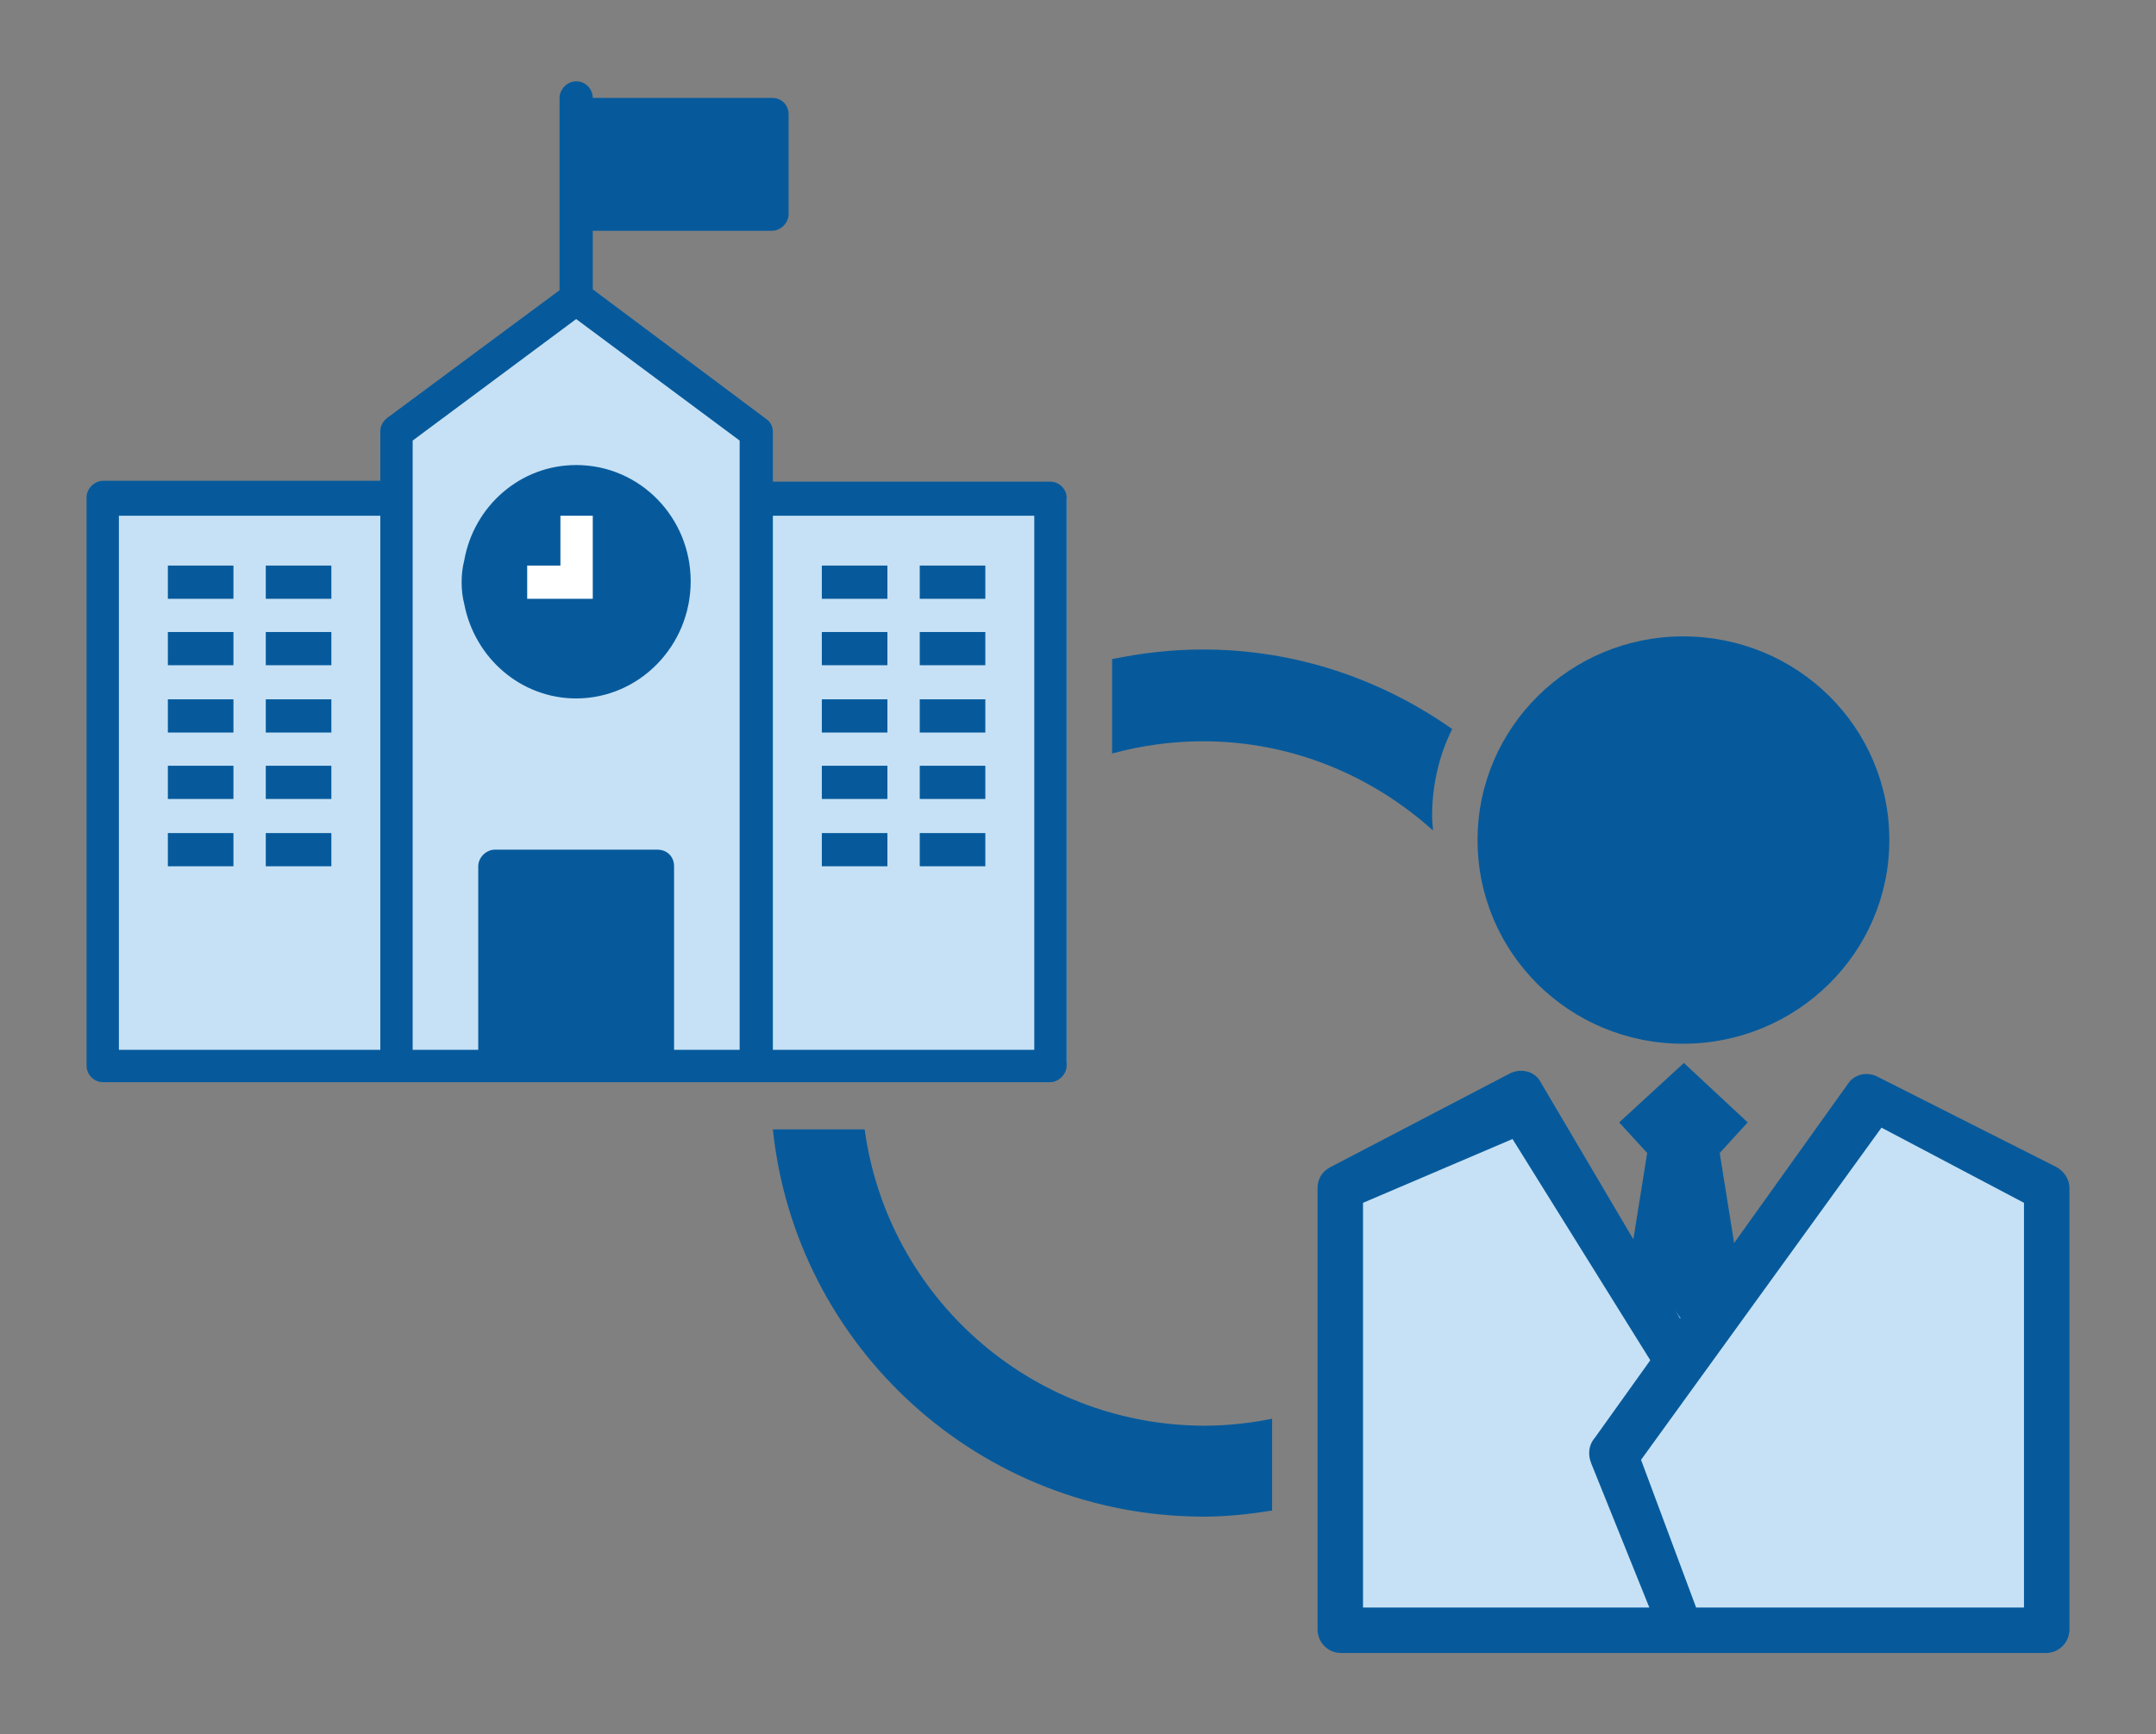 <?xml version="1.0" encoding="utf-8"?>
<!-- Generator: Adobe Illustrator 24.0.2, SVG Export Plug-In . SVG Version: 6.00 Build 0)  -->
<svg version="1.1" id="レイヤー_1" xmlns="http://www.w3.org/2000/svg" xmlns:xlink="http://www.w3.org/1999/xlink" x="0px"
	 y="0px" viewBox="0 0 246.6 198.4" style="enable-background:new 0 0 246.6 198.4;" xml:space="preserve">
<rect x="0" y="0" width="246.6" height="198.4" fill="#808080" stroke="none"/>
<style type="text/css">
	.st0{fill-rule:evenodd;clip-rule:evenodd;fill:#065A9C;}
	.st1{fill:#065A9C;}
	.st2{fill:#C6E1F5;}
	.st3{fill-rule:evenodd;clip-rule:evenodd;fill:#C6E1F5;}
	.st4{fill:#FFFFFF;}
</style>
<path class="st0" d="M98.9,129.2H88.4c2.6,24.9,23.7,44.3,49.3,44.3c2.7,0,5.3-0.3,7.8-0.7v-10.5c-2.5,0.5-5.1,0.8-7.8,0.8
	C117.8,163,101.5,148.3,98.9,129.2z"/>
<path class="st0" d="M166.1,83.4c-8.1-5.7-17.9-9.1-28.5-9.1c-3.6,0-7,0.4-10.4,1.1v10.8c3.3-0.9,6.8-1.4,10.4-1.4
	c10.1,0,19.3,3.9,26.3,10.2c0-0.5-0.1-1-0.1-1.6C163.8,89.8,164.6,86.4,166.1,83.4z"/>
<g>
	<polygon class="st1" points="196.7,131.9 199.9,128.4 192.6,121.6 185.2,128.4 188.4,131.9 181.7,173.8 192.6,181 203.4,173.8 	"/>
</g>
<g>
	<path class="st1" d="M216.1,96.1c0,12.9-10.6,23.3-23.6,23.3S169,109,169,96.1s10.6-23.3,23.5-23.3
		C205.6,72.8,216.1,83.2,216.1,96.1z"/>
</g>
<g>
	<polygon class="st2" points="174.8,128.1 153.3,135.9 153.3,186.5 195,186.5 195,154.4 	"/>
	<path class="st0" d="M155.9,183.9h36.5l-2.9-27.1L173,130.3l-17.1,7.3V183.9z M192.3,189.1h-38.9c-1.5,0-2.7-1.2-2.7-2.7v-50.5
		c0-1,0.5-1.9,1.5-2.4l20.5-10.7c1.2-0.6,2.7-0.3,3.4,0.8l17.4,29.5c0.3,0.5,0,2.9,0,3.4l1.5,29.8
		C195,187.9,193.8,189.1,192.3,189.1z"/>
	<polygon class="st2" points="214.4,125.6 234.1,135.9 234.1,186.5 192.1,186.5 182.8,166.1 	"/>
	<path class="st0" d="M194,183.9h37.5v-46.3l-16.3-8.6l-27.5,38L194,183.9z M234,189.1h-41.4c-1.1,0-2-0.6-2.5-1.6l-8.1-20.1
		c-0.4-1-0.3-2.1,0.4-2.9l29.1-40.7c0.8-1,2.2-1.2,3.3-0.6l20.4,10.3c0.9,0.5,1.5,1.4,1.5,2.4v50.5
		C236.7,187.9,235.5,189.1,234,189.1z"/>
</g>
<rect x="64.7" y="15.2" class="st3" width="23.9" height="9.6"/>
<polygon class="st3" points="12.3,57 45.1,57 45.1,49.3 65.7,34.6 85.9,49.3 86.2,57 122,57 122,121.5 12.3,121.5 "/>
<g>
	<rect x="19.2" y="64.7" class="st1" width="7.5" height="3.8"/>
	<rect x="30.4" y="64.7" class="st1" width="7.5" height="3.8"/>
	<rect x="19.2" y="72.3" class="st1" width="7.5" height="3.8"/>
	<rect x="30.4" y="72.3" class="st1" width="7.5" height="3.8"/>
	<rect x="19.2" y="80" class="st1" width="7.5" height="3.8"/>
	<rect x="30.4" y="80" class="st1" width="7.5" height="3.8"/>
	<rect x="19.2" y="87.6" class="st1" width="7.5" height="3.8"/>
	<rect x="30.4" y="87.6" class="st1" width="7.5" height="3.8"/>
	<rect x="19.2" y="95.3" class="st1" width="7.5" height="3.8"/>
	<rect x="30.4" y="95.3" class="st1" width="7.5" height="3.8"/>
</g>
<g>
	<rect x="94" y="64.7" class="st1" width="7.5" height="3.8"/>
	<rect x="105.2" y="64.7" class="st1" width="7.5" height="3.8"/>
	<rect x="94" y="72.3" class="st1" width="7.5" height="3.8"/>
	<rect x="105.2" y="72.3" class="st1" width="7.5" height="3.8"/>
	<rect x="94" y="80" class="st1" width="7.5" height="3.8"/>
	<rect x="105.2" y="80" class="st1" width="7.5" height="3.8"/>
	<rect x="94" y="87.6" class="st1" width="7.5" height="3.8"/>
	<rect x="105.2" y="87.6" class="st1" width="7.5" height="3.8"/>
	<rect x="94" y="95.3" class="st1" width="7.5" height="3.8"/>
	<rect x="105.2" y="95.3" class="st1" width="7.5" height="3.8"/>
</g>
<path class="st0" d="M65.9,53.2c-6.4,0-11.7,4.7-12.8,10.9c-0.2,0.8-0.3,1.6-0.3,2.5s0.1,1.7,0.3,2.5c1.2,6.2,6.5,10.8,12.8,10.8
	c7.2,0,13.1-6,13.1-13.4C79,59.2,73.2,53.2,65.9,53.2z"/>
<polygon class="st4" points="64.1,64.7 60.3,64.7 60.3,68.5 67.8,68.5 67.8,59 64.1,59 "/>
<path class="st0" d="M120.1,55.1H88.4v-5.7c0-0.6-0.3-1.2-0.8-1.5L67.8,33.1v-6.7h20.5c1,0,1.9-0.9,1.9-1.9V13.1
	c0-1.1-0.8-1.9-1.9-1.9H67.8c0-1-0.8-1.9-1.9-1.9c-1,0-1.9,0.9-1.9,1.9v22L44.3,47.8c-0.5,0.4-0.8,0.9-0.8,1.5V55H11.8
	c-1,0-1.9,0.9-1.9,1.9v65c0,1,0.8,1.9,1.9,1.9h108.3c1,0,1.9-0.9,1.9-1.9v-65C122,56,121.2,55.1,120.1,55.1z M43.5,120.1H13.6V59
	h29.9V120.1z M84.6,120.1h-7.5v-21c0-1.1-0.8-1.9-1.9-1.9H56.6c-1,0-1.9,0.9-1.9,1.9v21h-7.5V50.4l18.7-13.9l18.7,13.9V120.1z
	 M118.3,120.1H88.4V59h29.9V120.1z"/>
</svg>
